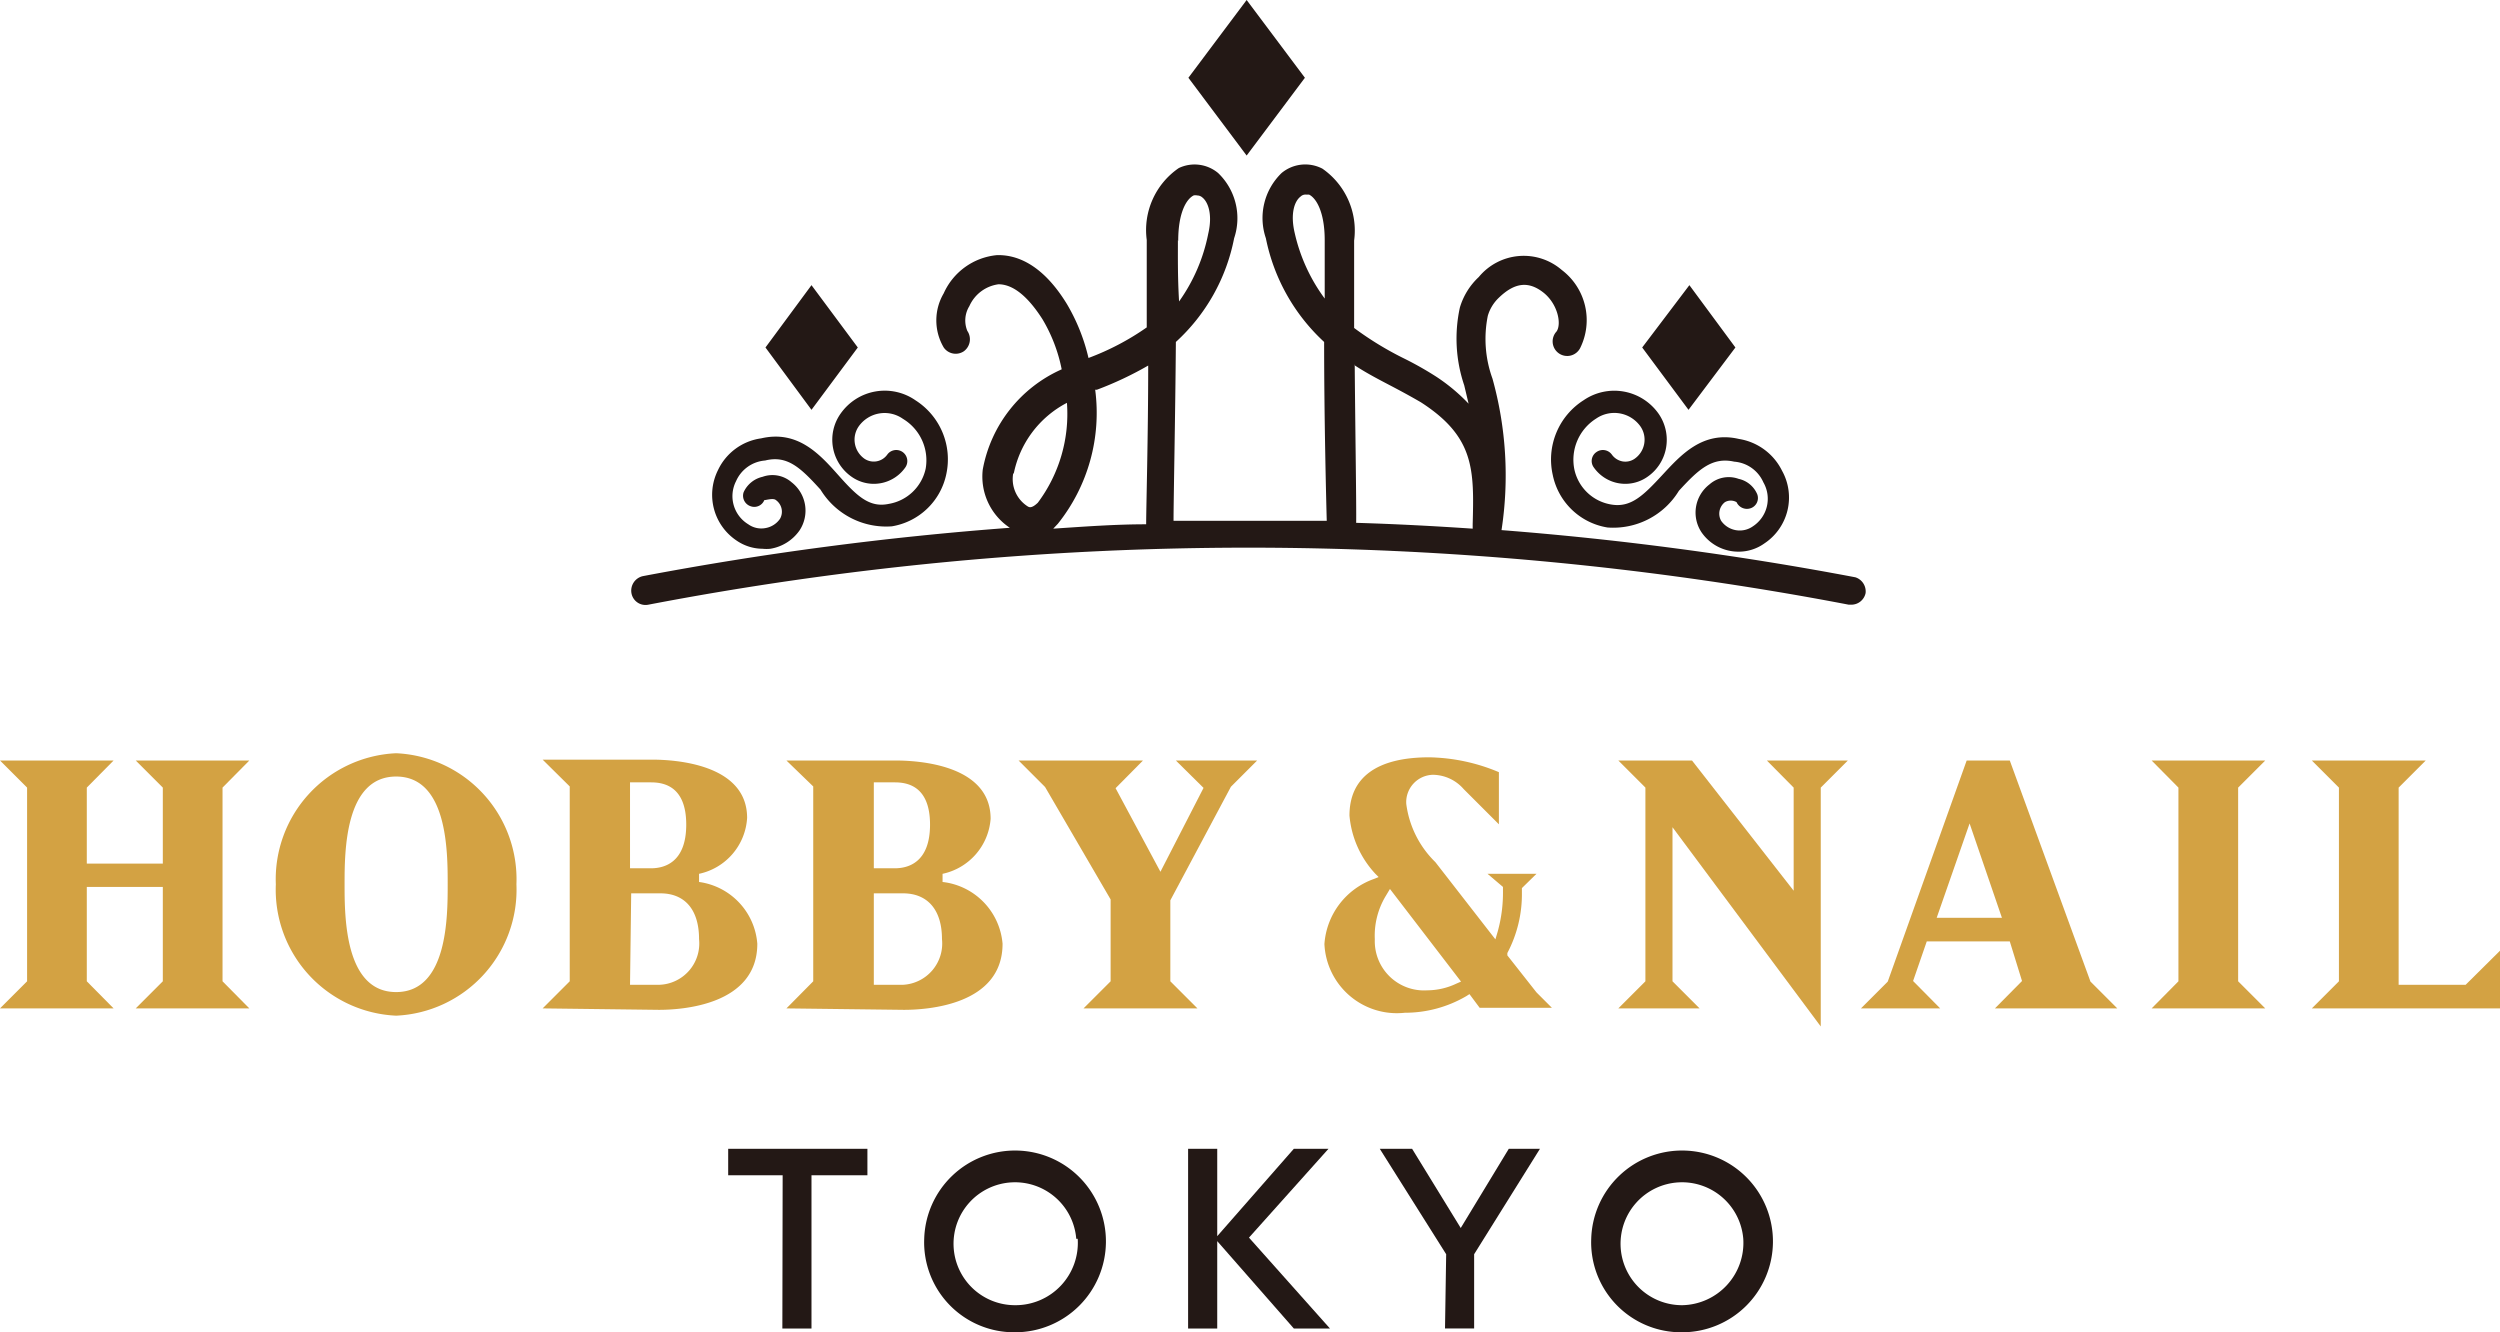 <svg xmlns="http://www.w3.org/2000/svg" viewBox="0 0 85.83 45.74"><defs><style>.cls-1{fill:#d3a243;}.cls-2{fill:#231815;}</style></defs><g id="レイヤー_2" data-name="レイヤー 2"><g id="レイヤー_1-2" data-name="レイヤー 1"><polygon class="cls-1" points="4.66 34.62 5.59 33.69 5.59 30.45 2.98 30.45 2.98 33.69 3.9 34.62 0 34.62 0.93 33.69 0.93 27.04 0 26.11 3.9 26.11 2.98 27.04 2.98 29.65 5.59 29.65 5.59 27.04 4.66 26.11 8.56 26.11 7.64 27.04 7.64 33.69 8.56 34.62 4.66 34.62"/><path class="cls-1" d="M13.6,34.87a4.33,4.33,0,0,1-4.13-4.51,4.33,4.33,0,0,1,4.13-4.5,4.33,4.33,0,0,1,4.13,4.5A4.33,4.33,0,0,1,13.6,34.87Zm0-8.21c-1.77,0-1.77,2.6-1.77,3.7s0,3.7,1.77,3.7,1.77-2.59,1.77-3.7S15.37,26.66,13.6,26.66Z"/><path class="cls-1" d="M18.63,34.62l.93-.93V27l-.93-.92h3.76c.76,0,3.26.14,3.26,2A2.09,2.09,0,0,1,24,30l0,.28a2.32,2.32,0,0,1,2,2.12c0,2.11-2.59,2.27-3.38,2.27Zm3-.81h1A1.42,1.42,0,0,0,24,32.24c0-1-.48-1.57-1.33-1.57h-1Zm0-4h.72c.45,0,1.21-.19,1.21-1.5s-.76-1.45-1.21-1.45h-.72Z"/><path class="cls-1" d="M27,34.62l.92-.93V27L27,26.11h3.75c.77,0,3.26.14,3.26,2A2.09,2.09,0,0,1,32.36,30l0,.28a2.33,2.33,0,0,1,2.06,2.12c0,2.11-2.59,2.27-3.39,2.27Zm3-.81h1a1.42,1.42,0,0,0,1.34-1.57c0-1-.49-1.57-1.34-1.57H30Zm0-4h.72c.45,0,1.21-.19,1.21-1.5s-.76-1.45-1.21-1.45H30Z"/><polygon class="cls-1" points="37.2 34.62 38.13 33.69 38.13 30.88 35.88 27.02 34.97 26.11 39.24 26.11 38.3 27.06 39.84 29.93 41.32 27.05 40.37 26.11 43.16 26.11 42.26 27.01 40.18 30.91 40.18 33.69 41.11 34.62 37.2 34.62"/><path class="cls-1" d="M48.23,34.77a2.49,2.49,0,0,1-2.76-2.36,2.56,2.56,0,0,1,1.69-2.23l.17-.07L47.22,30a3.36,3.36,0,0,1-.89-2c0-1.31.94-2,2.74-2a6.43,6.43,0,0,1,2.39.51V28.3l-1.21-1.21a1.42,1.42,0,0,0-1.06-.49.94.94,0,0,0-.91,1,3.4,3.4,0,0,0,1,2l2.06,2.65.08-.27a5,5,0,0,0,.18-1.39v-.14L51.07,30h1.68l-.5.49v.15a4.32,4.32,0,0,1-.5,2.08l0,.08,1,1.27.53.53H50.8l-.35-.47-.11.07A4.17,4.17,0,0,1,48.23,34.77Zm-.66-4a2.64,2.64,0,0,0-.37,1.48A1.69,1.69,0,0,0,49,34a2.35,2.35,0,0,0,1-.23l.16-.07-2.44-3.18Z"/><polygon class="cls-1" points="57.42 28.4 57.42 33.69 58.35 34.62 55.56 34.62 56.49 33.69 56.49 27.04 55.56 26.11 58.09 26.11 61.58 30.58 61.58 27.04 60.66 26.11 63.44 26.11 62.51 27.04 62.51 35.24 57.42 28.4"/><path class="cls-1" d="M68.49,34.62l.93-.94L69,32.32H66.15l-.47,1.36.93.94H63.89l.92-.92,2.71-7.59H69l2.77,7.59.92.92Zm-2-3.11h2.24l-1.11-3.24Z"/><polygon class="cls-1" points="73.87 34.62 74.79 33.69 74.79 27.04 73.87 26.11 77.77 26.11 76.84 27.04 76.84 33.69 77.77 34.62 73.87 34.62"/><polygon class="cls-1" points="79.37 34.62 80.3 33.69 80.3 27.04 79.37 26.11 83.28 26.11 82.35 27.04 82.35 33.81 84.65 33.81 85.83 32.64 85.83 34.62 79.37 34.62"/><path class="cls-2" d="M26.87,40.35H25v-.91h4.78v.91H27.86v5.26h-1Z"/><path class="cls-2" d="M31.73,42.53a3.12,3.12,0,1,1,3.12,3.21A3.09,3.09,0,0,1,31.73,42.53Zm5.22,0a2.11,2.11,0,1,0-2.1,2.28A2.14,2.14,0,0,0,37,42.53Z"/><path class="cls-2" d="M44.42,45.61l-2.63-3v3h-1V39.44h1v3l2.63-3h1.19l-2.73,3.05,2.78,3.12Z"/><path class="cls-2" d="M49.65,43.06l-2.28-3.62h1.11l1.67,2.72h0l1.65-2.72h1.07l-2.26,3.62v2.55h-1Z"/><path class="cls-2" d="M54.63,42.53a3.12,3.12,0,1,1,3.12,3.21A3.09,3.09,0,0,1,54.63,42.53Zm5.22,0a2.11,2.11,0,1,0-2.1,2.28A2.14,2.14,0,0,0,59.85,42.53Z"/><path class="cls-2" d="M63.7,19.82A111.37,111.37,0,0,0,51.55,18.2,12.39,12.39,0,0,0,51.24,13a4,4,0,0,1-.16-2.16,1.4,1.4,0,0,1,.38-.62c.53-.51,1-.58,1.51-.19s.65,1.09.47,1.35a.5.5,0,1,0,.81.57,2.16,2.16,0,0,0-.63-2.68,2,2,0,0,0-2.85.24,2.34,2.34,0,0,0-.65,1.05,5,5,0,0,0,.15,2.67l.15.63a6.25,6.25,0,0,0-1.13-.94,11.45,11.45,0,0,0-1.06-.6,11.11,11.11,0,0,1-1.74-1.06c0-1.14,0-2.23,0-3a2.59,2.59,0,0,0-1.09-2.47A1.27,1.27,0,0,0,44,5.94a2.15,2.15,0,0,0-.54,2.24,6.61,6.61,0,0,0,2,3.56c0,2.61.07,5.42.09,6.14-1.76,0-3.51,0-5.26,0,0-.73.06-3.53.08-6.14a6.5,6.5,0,0,0,2-3.56,2.15,2.15,0,0,0-.55-2.24,1.26,1.26,0,0,0-1.35-.17,2.58,2.58,0,0,0-1.1,2.47c0,.8,0,1.88,0,3a8.89,8.89,0,0,1-2,1.05,6.52,6.52,0,0,0-.74-1.85c-.88-1.44-1.8-1.7-2.41-1.68a2.23,2.23,0,0,0-1.82,1.31,1.83,1.83,0,0,0,0,1.86.5.5,0,0,0,.69.13.51.51,0,0,0,.12-.7.94.94,0,0,1,.07-.85,1.28,1.28,0,0,1,1-.75c.49,0,1,.4,1.51,1.2a5.42,5.42,0,0,1,.66,1.72,4.69,4.69,0,0,0-2.71,3.44,2.11,2.11,0,0,0,.93,2,112.6,112.6,0,0,0-12.6,1.66.51.51,0,0,0-.39.59.49.49,0,0,0,.58.39,109.42,109.42,0,0,1,41.21,0h.09a.5.5,0,0,0,.49-.4A.51.51,0,0,0,63.7,19.82ZM44.45,8c-.16-.68,0-1.1.2-1.25a.24.24,0,0,1,.18-.07l.11,0c.25.12.54.6.54,1.57,0,.56,0,1.26,0,2A6,6,0,0,1,44.45,8Zm-4,.28c0-1,.29-1.45.53-1.57a.27.27,0,0,1,.12,0,.27.27,0,0,1,.18.07c.19.15.36.57.2,1.25a6,6,0,0,1-1,2.32C40.43,9.51,40.44,8.81,40.44,8.24Zm-5.65,8a3.52,3.52,0,0,1,1.83-2.45,5.09,5.09,0,0,1-1,3.43c-.22.21-.3.15-.34.13A1.11,1.11,0,0,1,34.79,16.23Zm1.52,1.7a6.1,6.1,0,0,0,1.28-4.6l.06,0a11.85,11.85,0,0,0,1.76-.83c0,2.44-.07,4.87-.07,5.45-1.07,0-2.13.08-3.19.15Zm10.2-5.43c.43.28.86.5,1.26.71s.69.37,1,.55C50.63,15,50.61,16.13,50.56,18v.15c-1.33-.09-2.65-.16-4-.2C46.57,17.35,46.53,14.93,46.51,12.5ZM24.65,16.14a1.93,1.93,0,0,1,1.48-1.09c1.25-.29,2,.53,2.64,1.25s1.07,1.14,1.74,1a1.56,1.56,0,0,0,1.27-1.21A1.66,1.66,0,0,0,31,14.38a1.09,1.09,0,0,0-1.52.26.8.8,0,0,0,.2,1.11.57.57,0,0,0,.78-.14.38.38,0,1,1,.62.44,1.32,1.32,0,0,1-1.84.32,1.55,1.55,0,0,1-.38-2.17,1.85,1.85,0,0,1,2.58-.45,2.4,2.4,0,0,1,1.05,2.52,2.29,2.29,0,0,1-1.87,1.8,2.64,2.64,0,0,1-2.45-1.26c-.68-.75-1.14-1.19-1.9-1a1.19,1.19,0,0,0-1,.71A1.13,1.13,0,0,0,25.69,18a.77.77,0,0,0,.59.13.76.76,0,0,0,.5-.32.49.49,0,0,0-.14-.64c-.09-.08-.33,0-.4,0a.37.37,0,0,1-.47.21.38.38,0,0,1-.24-.48.94.94,0,0,1,.65-.53,1,1,0,0,1,1,.19,1.23,1.23,0,0,1,.27,1.65,1.52,1.52,0,0,1-1,.63,1.24,1.24,0,0,1-.27,0,1.59,1.59,0,0,1-.89-.28A1.89,1.89,0,0,1,24.65,16.14Zm29.72-2.4a1.86,1.86,0,0,1,2.57.46,1.57,1.57,0,0,1,.26,1.17,1.53,1.53,0,0,1-.64,1,1.32,1.32,0,0,1-1.84-.32.37.37,0,0,1,.09-.53.38.38,0,0,1,.53.09.58.58,0,0,0,.36.23.56.56,0,0,0,.42-.09.8.8,0,0,0,.2-1.11,1.1,1.1,0,0,0-1.52-.27,1.67,1.67,0,0,0-.75,1.74,1.55,1.55,0,0,0,1.26,1.21c.68.12,1.11-.31,1.75-1s1.39-1.54,2.64-1.25a2,2,0,0,1,1.48,1.09,1.89,1.89,0,0,1-.61,2.5,1.51,1.51,0,0,1-.88.28,1.54,1.54,0,0,1-1.27-.66,1.22,1.22,0,0,1,.27-1.65,1,1,0,0,1,1-.19.9.9,0,0,1,.64.53.37.37,0,0,1-.23.48.39.39,0,0,1-.48-.21.4.4,0,0,0-.4,0,.5.5,0,0,0-.13.64.78.78,0,0,0,1.09.19,1.13,1.13,0,0,0,.36-1.51,1.19,1.19,0,0,0-1-.71c-.76-.17-1.23.27-1.9,1a2.64,2.64,0,0,1-2.45,1.26,2.29,2.29,0,0,1-1.88-1.8A2.41,2.41,0,0,1,54.37,13.74Zm-26.51.33-1.58-2.14,1.58-2.14,1.59,2.14Zm30.11,0-1.59-2.14L58,9.79l1.58,2.14ZM42.8,5.34l-2-2.67L42.8,0l2,2.67Z"/></g></g></svg>